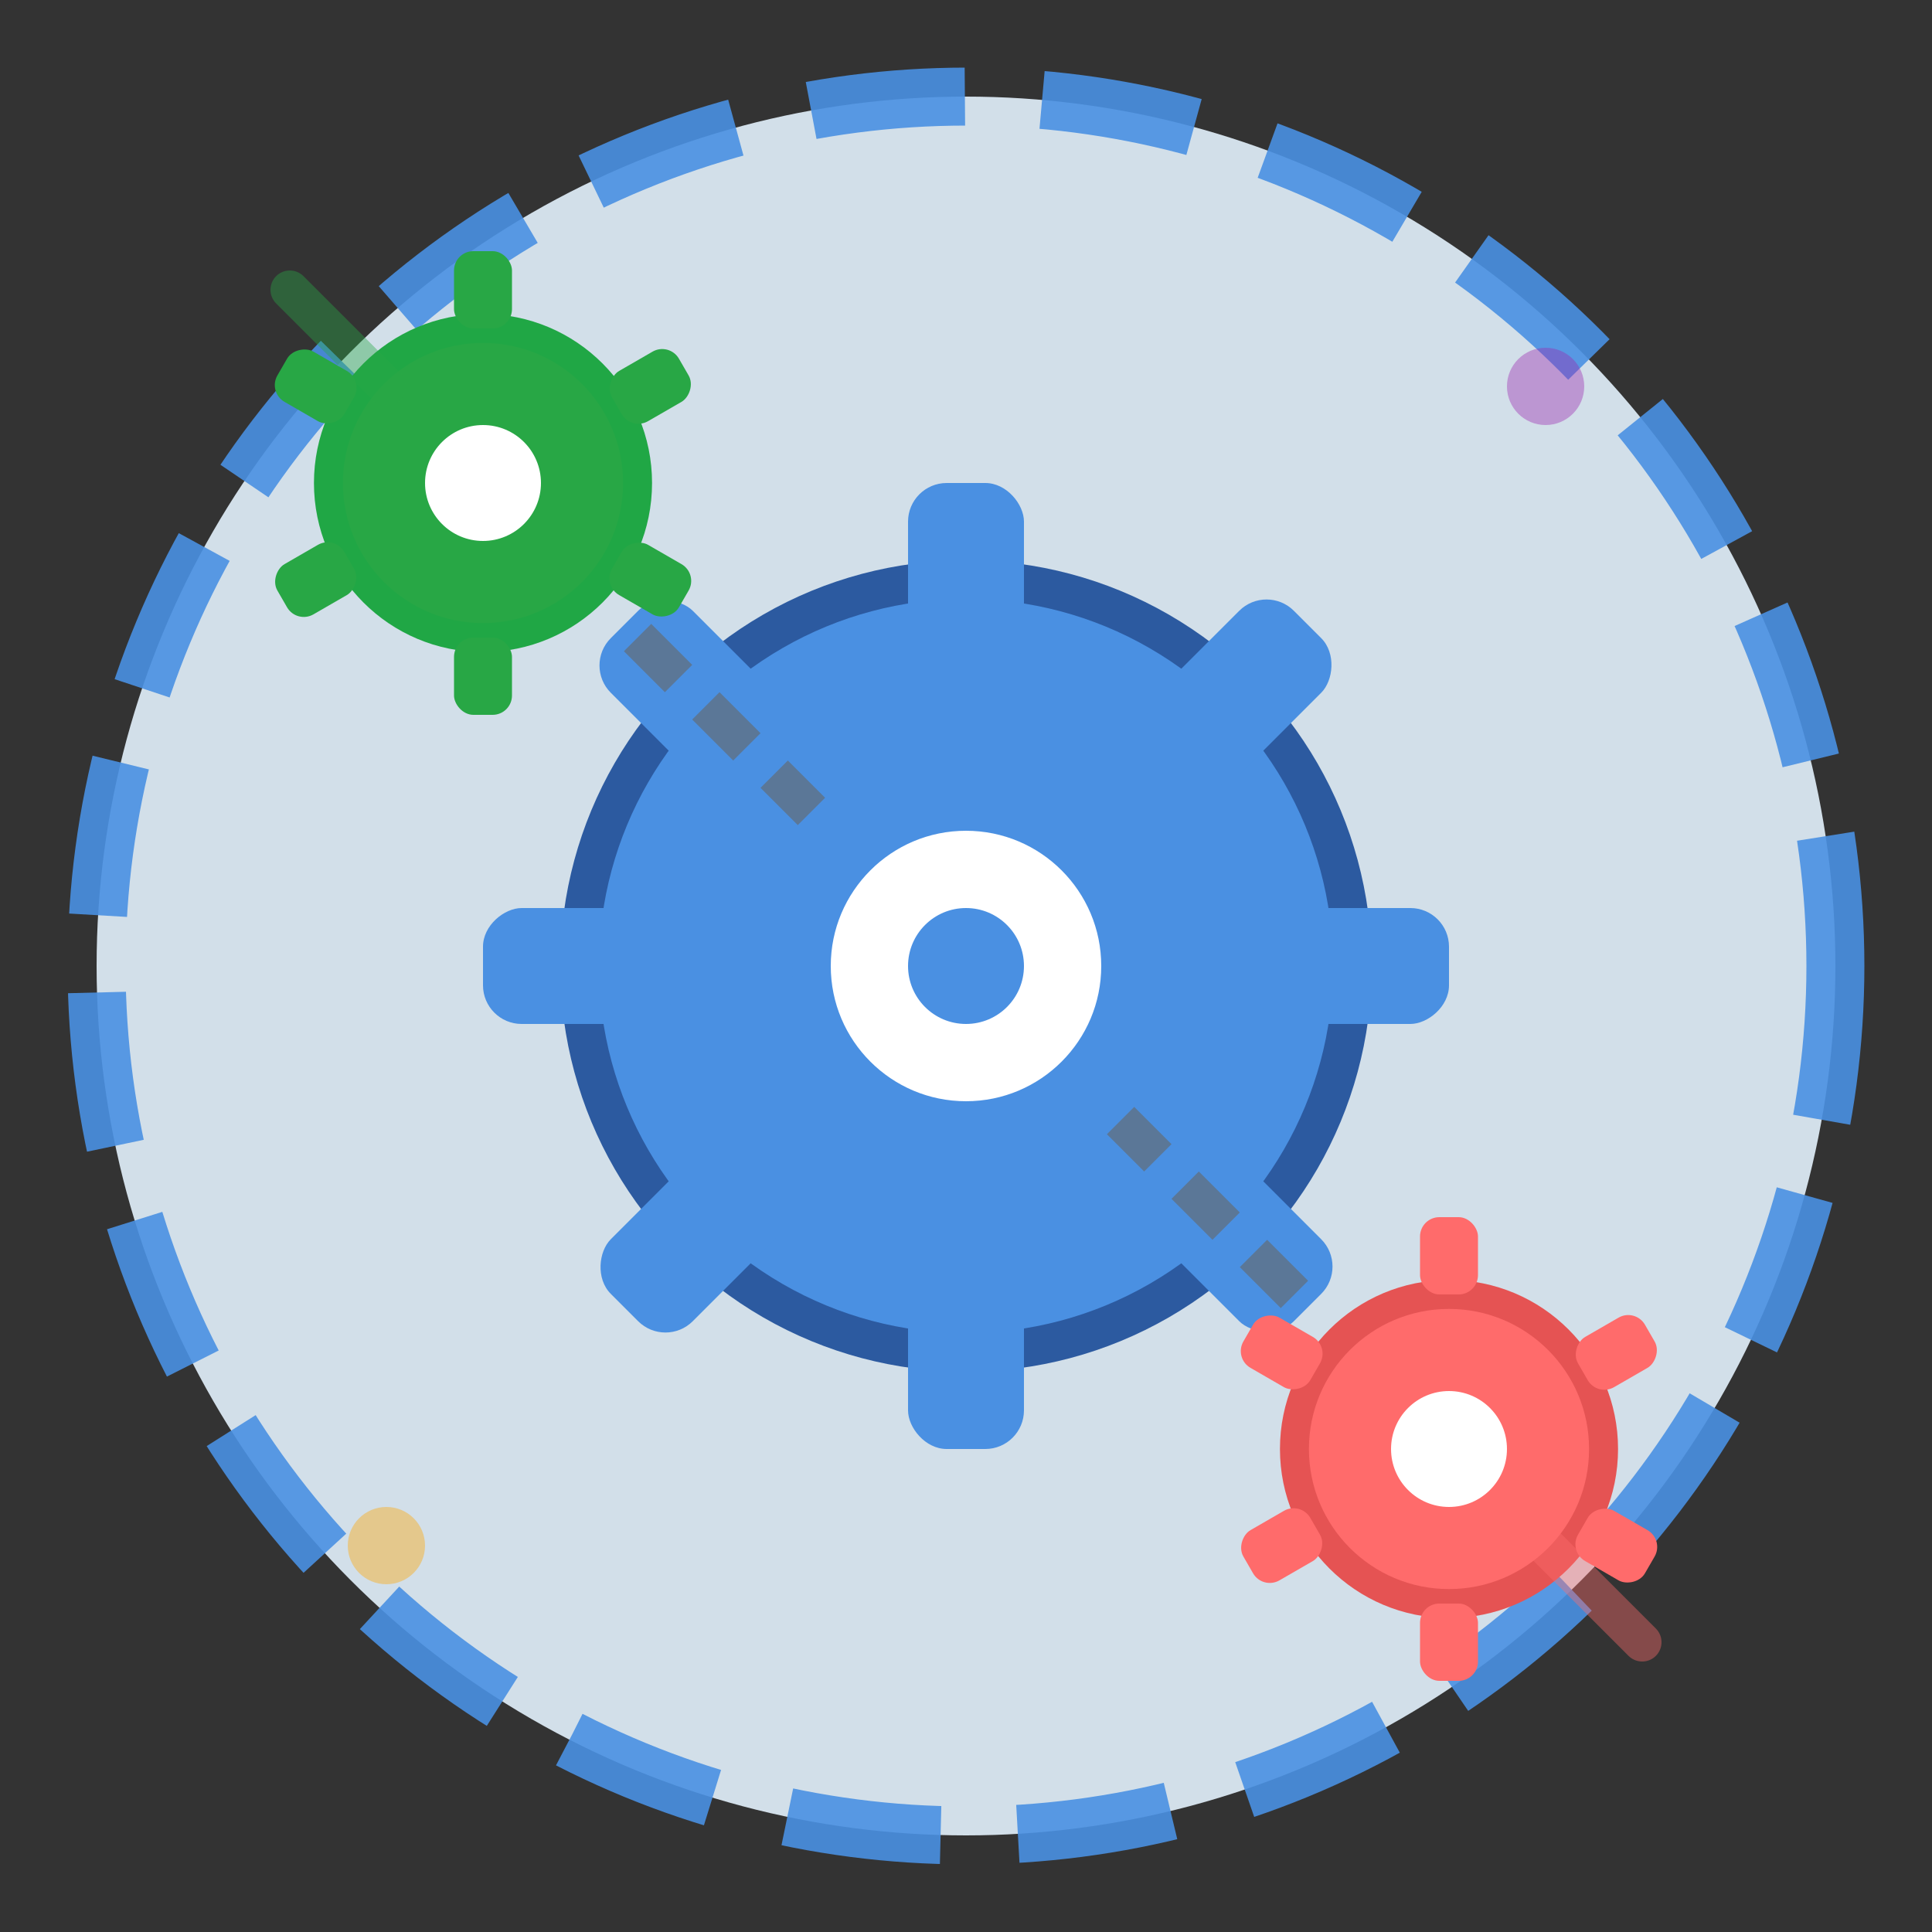 <svg viewBox="0 0 100 100" xmlns="http://www.w3.org/2000/svg">
  <rect x="0" y="0" width="100" height="100" fill="#333333" stroke="none"/>
  <!-- Background circle with hand-drawn style -->
  <circle cx="50" cy="50" r="45" fill="#e3f2fd" stroke="#4a90e2" stroke-width="3" 
          stroke-dasharray="8,4" opacity="0.9"/>
  
  <!-- Central gear/cog representing services -->
  <g transform="translate(50,50)">
    <!-- Main gear body -->
    <circle cx="0" cy="0" r="20" fill="#4a90e2" stroke="#2c5aa0" stroke-width="2"/>
    
    <!-- Gear teeth (hand-drawn style) -->
    <rect x="-3" y="-25" width="6" height="10" fill="#4a90e2" rx="2" transform="rotate(0)"/>
    <rect x="-3" y="-25" width="6" height="10" fill="#4a90e2" rx="2" transform="rotate(45)"/>
    <rect x="-3" y="-25" width="6" height="10" fill="#4a90e2" rx="2" transform="rotate(90)"/>
    <rect x="-3" y="-25" width="6" height="10" fill="#4a90e2" rx="2" transform="rotate(135)"/>
    <rect x="-3" y="-25" width="6" height="10" fill="#4a90e2" rx="2" transform="rotate(180)"/>
    <rect x="-3" y="-25" width="6" height="10" fill="#4a90e2" rx="2" transform="rotate(225)"/>
    <rect x="-3" y="-25" width="6" height="10" fill="#4a90e2" rx="2" transform="rotate(270)"/>
    <rect x="-3" y="-25" width="6" height="10" fill="#4a90e2" rx="2" transform="rotate(315)"/>
    
    <!-- Center hole -->
    <circle cx="0" cy="0" r="8" fill="#fff" stroke="#4a90e2" stroke-width="2"/>
    
    <!-- Small connecting elements -->
    <circle cx="0" cy="0" r="3" fill="#4a90e2"/>
  </g>
  
  <!-- Smaller gears around the main one -->
  <g transform="translate(25,25)">
    <circle cx="0" cy="0" r="8" fill="#28a745" stroke="#20a745" stroke-width="1.5"/>
    <rect x="-1.5" y="-12" width="3" height="4" fill="#28a745" rx="1" transform="rotate(0)"/>
    <rect x="-1.5" y="-12" width="3" height="4" fill="#28a745" rx="1" transform="rotate(60)"/>
    <rect x="-1.5" y="-12" width="3" height="4" fill="#28a745" rx="1" transform="rotate(120)"/>
    <rect x="-1.5" y="-12" width="3" height="4" fill="#28a745" rx="1" transform="rotate(180)"/>
    <rect x="-1.5" y="-12" width="3" height="4" fill="#28a745" rx="1" transform="rotate(240)"/>
    <rect x="-1.5" y="-12" width="3" height="4" fill="#28a745" rx="1" transform="rotate(300)"/>
    <circle cx="0" cy="0" r="3" fill="#fff"/>
  </g>
  
  <g transform="translate(75,75)">
    <circle cx="0" cy="0" r="8" fill="#ff6b6b" stroke="#e55353" stroke-width="1.5"/>
    <rect x="-1.5" y="-12" width="3" height="4" fill="#ff6b6b" rx="1" transform="rotate(0)"/>
    <rect x="-1.5" y="-12" width="3" height="4" fill="#ff6b6b" rx="1" transform="rotate(60)"/>
    <rect x="-1.5" y="-12" width="3" height="4" fill="#ff6b6b" rx="1" transform="rotate(120)"/>
    <rect x="-1.5" y="-12" width="3" height="4" fill="#ff6b6b" rx="1" transform="rotate(180)"/>
    <rect x="-1.5" y="-12" width="3" height="4" fill="#ff6b6b" rx="1" transform="rotate(240)"/>
    <rect x="-1.5" y="-12" width="3" height="4" fill="#ff6b6b" rx="1" transform="rotate(300)"/>
    <circle cx="0" cy="0" r="3" fill="#fff"/>
  </g>
  
  <!-- Connecting lines (hand-drawn style) -->
  <path d="M33 33 Q40 40 42 42" stroke="#666" stroke-width="2" fill="none" 
        stroke-dasharray="3,2" opacity="0.6"/>
  <path d="M67 67 Q60 60 58 58" stroke="#666" stroke-width="2" fill="none" 
        stroke-dasharray="3,2" opacity="0.6"/>
  
  <!-- Decorative elements -->
  <g opacity="0.4">
    <circle cx="20" cy="80" r="2" fill="#ffa500"/>
    <circle cx="80" cy="20" r="2" fill="#9c27b0"/>
    <path d="M15 15 L20 20" stroke="#28a745" stroke-width="2" stroke-linecap="round"/>
    <path d="M85 85 L80 80" stroke="#ff6b6b" stroke-width="2" stroke-linecap="round"/>
  </g>
</svg>
